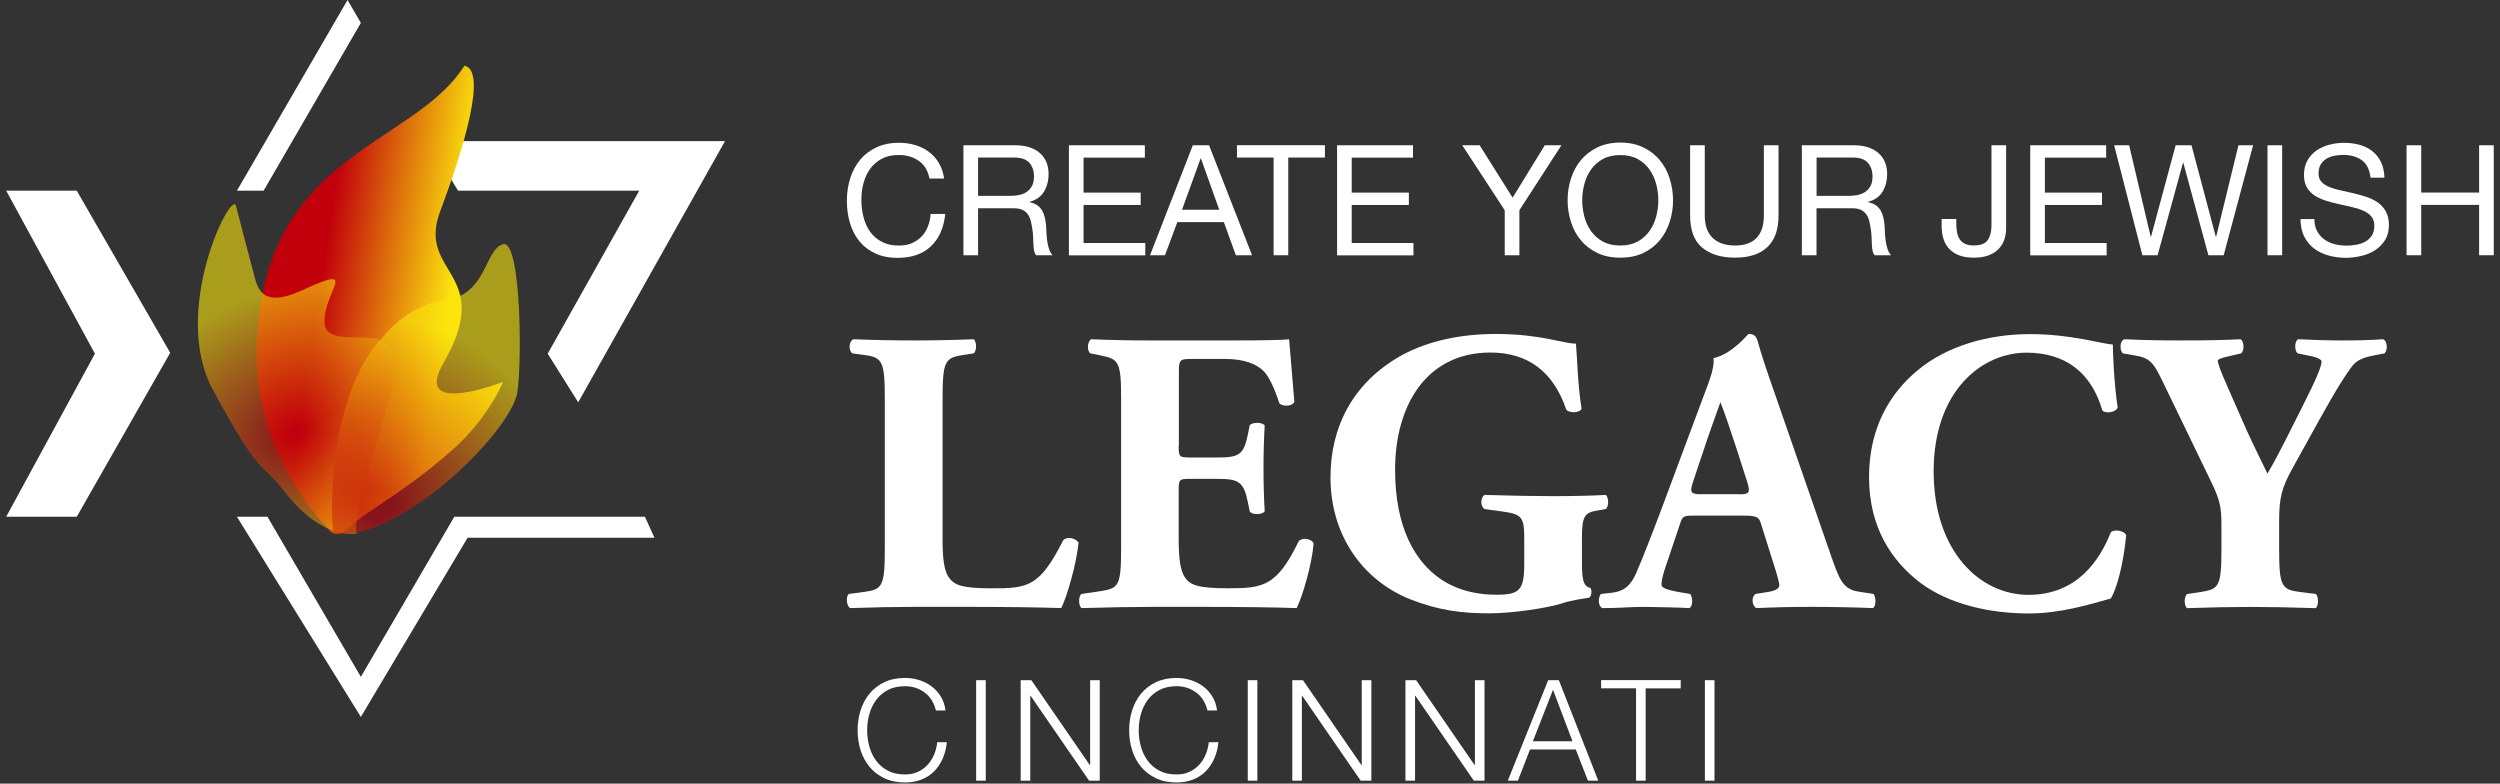 <svg width="201" height="63" viewBox="0 0 201 63" fill="none" xmlns="http://www.w3.org/2000/svg">
<rect x="0" y="0" width="201" height="63" fill="#333333" stroke="none"/>
<path d="M75.783 43.408C75.783 44.935 75.912 45.974 76.333 46.489C76.755 47.039 77.341 47.301 79.707 47.301C82.659 47.301 83.57 47.203 85.483 43.439C85.74 43.115 86.491 43.243 86.717 43.634C86.552 45.321 85.776 48.016 85.323 48.89C83.606 48.824 80.489 48.793 77.825 48.793H73.474C71.982 48.793 70.357 48.824 68.346 48.89C68.053 48.695 67.991 47.949 68.248 47.754L69.483 47.589C70.943 47.394 71.139 47.137 71.139 44.118V32.047C71.139 29.028 70.943 28.735 69.483 28.539L68.541 28.411C68.217 28.215 68.217 27.469 68.608 27.274C70.295 27.341 71.92 27.372 73.479 27.372C75.037 27.372 76.657 27.341 78.282 27.274C78.54 27.469 78.54 28.215 78.282 28.411L77.439 28.539C75.978 28.765 75.783 29.028 75.783 32.047V43.408Z" fill="white"/>
<path d="M94.766 35.812C94.766 36.722 94.797 36.783 95.676 36.783H97.914C99.6 36.783 99.991 36.557 100.315 34.999L100.48 34.186C100.706 33.929 101.519 33.929 101.683 34.217C101.617 35.256 101.586 36.423 101.586 37.658C101.586 38.892 101.617 40.06 101.683 41.099C101.519 41.392 100.711 41.423 100.48 41.13L100.315 40.317C99.991 38.758 99.6 38.501 97.914 38.501H95.676C94.802 38.501 94.766 38.532 94.766 39.509V43.372C94.766 44.863 94.895 45.902 95.285 46.453C95.707 47.039 96.324 47.296 98.695 47.296C101.519 47.296 102.625 47.198 104.409 43.531C104.666 43.176 105.479 43.305 105.613 43.696C105.484 45.383 104.702 48.011 104.25 48.89C102.532 48.824 99.415 48.793 96.751 48.793H92.534C90.975 48.793 89.386 48.824 86.954 48.89C86.697 48.695 86.697 47.918 86.954 47.754L88.481 47.528C89.942 47.301 90.137 47.106 90.137 44.118V32.016C90.137 29.064 89.942 28.868 88.481 28.575L87.668 28.411C87.375 28.215 87.411 27.469 87.735 27.274C89.263 27.341 90.852 27.372 92.41 27.372H99.292C101.37 27.372 103.221 27.341 103.643 27.274C103.674 27.793 103.9 30.128 104.065 32.304C103.936 32.659 103.19 32.726 102.861 32.432C102.506 31.296 102.049 30.324 101.627 29.866C101.01 29.249 100.038 28.858 98.448 28.858H95.851C94.781 28.858 94.781 28.925 94.781 30.123V35.812H94.766Z" fill="white"/>
<path d="M127.188 45.126C127.188 46.489 127.255 47.137 127.872 47.27C128.001 47.399 127.97 47.949 127.775 48.047C127.224 48.145 126.381 48.242 125.501 48.536C124.365 48.891 121.572 49.312 119.756 49.312C117.55 49.312 115.668 49.086 113.364 48.176C109.568 46.648 106.971 43.048 106.971 38.373C106.971 34.315 108.786 30.746 112.685 28.57C114.891 27.367 117.519 26.852 120.281 26.852C123.881 26.852 125.671 27.629 126.705 27.629C126.803 28.601 126.833 30.874 127.157 32.854C127.029 33.209 126.149 33.245 125.923 32.921C124.884 29.871 122.842 28.344 119.823 28.344C114.665 28.344 112.165 32.628 112.165 37.756C112.165 42.395 113.754 45.157 115.863 46.581C117.421 47.62 119.108 47.816 120.312 47.816C122.163 47.816 122.549 47.461 122.549 45.347V43.3C122.549 41.546 122.354 41.351 120.795 41.124L119.366 40.929C119.011 40.733 119.011 39.988 119.366 39.792C121.67 39.859 123.259 39.89 124.848 39.89C126.406 39.89 127.996 39.859 129.101 39.792C129.359 39.988 129.359 40.733 129.101 40.929L128.356 41.058C127.384 41.222 127.188 41.546 127.188 43.295V45.126Z" fill="white"/>
<path d="M136.147 41.459C135.371 41.459 135.273 41.49 135.078 42.107L133.813 45.871C133.617 46.52 133.586 46.782 133.586 47.039C133.586 47.234 134.008 47.43 134.918 47.589L135.89 47.754C136.086 47.98 136.147 48.726 135.823 48.891C134.687 48.824 133.519 48.824 132.156 48.793C131.051 48.793 130.305 48.891 128.813 48.891C128.459 48.695 128.489 48.016 128.716 47.754L129.59 47.656C130.367 47.559 131.02 47.301 131.57 46.031C132.12 44.735 132.738 43.176 133.617 40.836L136.569 32.916C137.315 30.869 137.865 29.738 137.768 28.796C139.326 28.442 140.524 26.847 140.591 26.847C141.013 26.847 141.208 27.012 141.337 27.495C141.594 28.436 141.985 29.64 142.798 31.944L147.21 44.668C147.889 46.617 148.182 47.363 149.386 47.559L150.62 47.754C150.816 47.919 150.877 48.695 150.589 48.891C149.031 48.824 147.277 48.793 145.59 48.793C143.965 48.793 142.7 48.824 141.208 48.891C140.853 48.695 140.787 48.016 141.141 47.754L142.18 47.589C142.926 47.461 143.055 47.234 143.055 47.039C143.055 46.813 142.828 46.031 142.438 44.833L141.563 42.04C141.399 41.52 141.141 41.454 140.005 41.454H136.147V41.459ZM139.845 39.741C140.591 39.741 140.756 39.643 140.493 38.8L139.65 36.172C139.197 34.778 138.611 33.024 138.318 32.34C138.061 33.086 137.408 34.84 136.924 36.331L136.111 38.764C135.818 39.638 135.983 39.736 136.796 39.736H139.845V39.741Z" fill="white"/>
<path d="M169.871 27.701C169.871 28.287 169.969 30.879 170.262 32.767C170.133 33.158 169.254 33.286 169.027 32.993C168.153 29.974 166.075 28.354 162.928 28.354C159.328 28.354 155.465 31.435 155.465 37.895C155.465 44.354 159.199 47.826 163.092 47.826C167.022 47.826 168.837 45.002 169.711 42.796C169.969 42.539 170.75 42.636 170.946 43.022C170.72 45.424 170.169 47.373 169.711 48.119C167.958 48.608 165.654 49.322 163.123 49.322C159.945 49.322 156.694 48.577 154.39 46.854C152.055 45.069 150.271 42.374 150.271 38.352C150.271 34.392 151.957 31.599 154.2 29.753C156.504 27.84 159.816 26.863 163.19 26.863C166.492 26.857 168.894 27.634 169.871 27.701Z" fill="white"/>
<path d="M183.243 44.123C183.243 47.142 183.438 47.399 184.899 47.594L186.195 47.759C186.421 47.954 186.421 48.7 186.195 48.895C184.086 48.829 182.497 48.798 180.939 48.798C179.38 48.798 177.76 48.829 175.842 48.895C175.585 48.7 175.585 47.954 175.842 47.759L176.948 47.594C178.408 47.368 178.604 47.142 178.604 44.123V42.498C178.604 40.877 178.573 40.358 177.729 38.635L173.867 30.653C173.219 29.321 172.926 28.801 171.789 28.606L170.683 28.411C170.39 28.153 170.426 27.372 170.812 27.274C172.273 27.341 173.471 27.372 175.389 27.372C177.369 27.372 179.025 27.341 180.126 27.274C180.419 27.402 180.481 28.148 180.193 28.411L179.087 28.668C178.501 28.796 178.311 28.925 178.311 28.961C178.311 29.218 178.475 29.707 179.154 31.234L180.682 34.706C181.17 35.776 181.916 37.272 182.302 38.08C183.243 36.49 184.251 34.382 185.094 32.726C186.262 30.422 186.653 29.45 186.653 29.059C186.653 28.863 186.133 28.668 185.357 28.539L184.739 28.411C184.482 28.246 184.446 27.439 184.77 27.274C186.066 27.341 187.239 27.372 188.406 27.372C189.641 27.372 190.644 27.341 191.585 27.274C191.976 27.402 191.976 28.184 191.713 28.411L190.87 28.575C190.284 28.673 189.538 28.899 189.183 29.352C188.694 29.969 187.918 31.136 186.359 33.96L184.313 37.658C183.469 39.185 183.243 39.993 183.243 41.844V44.123Z" fill="white"/>
<path d="M73.865 12.93C73.412 12.616 72.882 12.462 72.26 12.462C71.73 12.462 71.278 12.559 70.902 12.76C70.527 12.96 70.218 13.223 69.971 13.557C69.73 13.891 69.549 14.272 69.431 14.704C69.313 15.136 69.256 15.578 69.256 16.041C69.256 16.545 69.313 17.023 69.431 17.471C69.544 17.918 69.724 18.314 69.971 18.649C70.213 18.983 70.527 19.25 70.907 19.446C71.288 19.646 71.74 19.744 72.27 19.744C72.656 19.744 73.001 19.683 73.304 19.554C73.607 19.425 73.865 19.25 74.086 19.024C74.307 18.798 74.477 18.525 74.6 18.212C74.724 17.898 74.801 17.558 74.821 17.198H75.999C75.886 18.314 75.5 19.178 74.847 19.801C74.194 20.418 73.304 20.732 72.172 20.732C71.489 20.732 70.887 20.613 70.377 20.377C69.863 20.14 69.442 19.816 69.102 19.405C68.763 18.993 68.511 18.505 68.341 17.944C68.171 17.384 68.089 16.782 68.089 16.139C68.089 15.496 68.181 14.889 68.362 14.323C68.541 13.758 68.809 13.264 69.159 12.842C69.508 12.42 69.945 12.091 70.47 11.844C70.995 11.603 71.597 11.479 72.27 11.479C72.733 11.479 73.17 11.541 73.582 11.664C73.993 11.788 74.364 11.968 74.682 12.21C75.006 12.451 75.274 12.75 75.485 13.11C75.701 13.47 75.84 13.881 75.906 14.354H74.729C74.605 13.711 74.317 13.243 73.865 12.93Z" fill="white"/>
<path d="M81.62 11.68C82.464 11.68 83.122 11.886 83.595 12.297C84.068 12.709 84.305 13.274 84.305 13.994C84.305 14.529 84.181 15.002 83.94 15.403C83.698 15.81 83.307 16.082 82.772 16.232V16.257C83.029 16.309 83.235 16.391 83.4 16.504C83.559 16.617 83.688 16.756 83.785 16.921C83.878 17.08 83.95 17.26 83.996 17.461C84.043 17.661 84.079 17.867 84.099 18.078C84.115 18.294 84.13 18.51 84.135 18.736C84.145 18.957 84.166 19.179 84.197 19.395C84.228 19.611 84.279 19.811 84.341 20.007C84.403 20.202 84.495 20.372 84.619 20.521H83.307C83.225 20.428 83.168 20.305 83.143 20.151C83.112 19.991 83.096 19.816 83.086 19.626C83.076 19.431 83.071 19.225 83.06 18.999C83.05 18.777 83.029 18.556 82.988 18.34C82.957 18.124 82.916 17.924 82.865 17.728C82.813 17.533 82.736 17.363 82.628 17.219C82.52 17.075 82.381 16.957 82.207 16.875C82.032 16.787 81.8 16.746 81.512 16.746H78.637V20.521H77.46V11.68H81.62ZM81.867 15.692C82.114 15.65 82.33 15.568 82.515 15.45C82.7 15.332 82.849 15.167 82.963 14.966C83.076 14.766 83.132 14.504 83.132 14.18C83.132 13.732 83.009 13.372 82.762 13.089C82.515 12.811 82.114 12.667 81.558 12.667H78.637V15.748H81.091C81.363 15.753 81.62 15.733 81.867 15.692Z" fill="white"/>
<path d="M92.045 11.68V12.673H87.118V15.486H91.711V16.479H87.118V19.539H92.081V20.531H85.94V11.68H92.045Z" fill="white"/>
<path d="M97.209 11.68L100.665 20.521H99.364L98.397 17.857H94.658L93.665 20.521H92.462L95.903 11.68H97.209ZM98.027 16.864L96.556 12.739H96.53L95.034 16.864H98.027Z" fill="white"/>
<path d="M99.452 12.667V11.675H106.523V12.667H103.576V20.521H102.399V12.667H99.452Z" fill="white"/>
<path d="M113.605 11.68V12.673H108.678V15.486H113.271V16.479H108.678V19.539H113.641V20.531H107.5V11.68H113.605Z" fill="white"/>
<path d="M122.158 20.521H120.98V16.905L117.565 11.68H118.964L121.613 15.892L124.2 11.68H125.537L122.158 16.905V20.521Z" fill="white"/>
<path d="M126.304 14.359C126.484 13.804 126.746 13.31 127.101 12.878C127.456 12.451 127.898 12.107 128.428 11.85C128.957 11.592 129.569 11.464 130.274 11.464C130.974 11.464 131.591 11.592 132.12 11.85C132.65 12.107 133.092 12.446 133.447 12.878C133.802 13.305 134.07 13.799 134.245 14.359C134.419 14.915 134.512 15.496 134.512 16.098C134.512 16.7 134.425 17.281 134.245 17.836C134.065 18.392 133.802 18.885 133.447 19.317C133.092 19.744 132.65 20.089 132.12 20.341C131.591 20.593 130.979 20.716 130.274 20.716C129.575 20.716 128.957 20.593 128.428 20.341C127.898 20.089 127.456 19.749 127.101 19.317C126.746 18.89 126.478 18.397 126.304 17.836C126.124 17.281 126.036 16.7 126.036 16.098C126.036 15.496 126.124 14.915 126.304 14.359ZM127.384 17.42C127.497 17.852 127.682 18.242 127.929 18.592C128.176 18.937 128.495 19.22 128.88 19.425C129.266 19.636 129.729 19.739 130.269 19.739C130.804 19.739 131.267 19.636 131.658 19.425C132.043 19.215 132.362 18.937 132.609 18.592C132.856 18.248 133.036 17.857 133.154 17.42C133.267 16.988 133.329 16.545 133.329 16.103C133.329 15.655 133.272 15.218 133.154 14.786C133.041 14.354 132.856 13.963 132.609 13.614C132.362 13.269 132.043 12.986 131.658 12.78C131.272 12.57 130.809 12.467 130.269 12.467C129.734 12.467 129.271 12.57 128.88 12.78C128.495 12.991 128.176 13.269 127.929 13.614C127.682 13.958 127.502 14.349 127.384 14.786C127.27 15.218 127.209 15.661 127.209 16.103C127.209 16.545 127.27 16.982 127.384 17.42Z" fill="white"/>
<path d="M142.093 19.868C141.491 20.433 140.632 20.716 139.516 20.716C138.38 20.716 137.49 20.444 136.847 19.904C136.209 19.364 135.885 18.505 135.885 17.322V11.68H137.063V17.327C137.063 18.119 137.274 18.721 137.696 19.127C138.117 19.534 138.724 19.739 139.516 19.739C140.267 19.739 140.838 19.534 141.229 19.127C141.62 18.721 141.815 18.119 141.815 17.327V11.68H142.993V17.327C142.998 18.453 142.695 19.302 142.093 19.868Z" fill="white"/>
<path d="M149.041 11.68C149.885 11.68 150.543 11.886 151.016 12.297C151.489 12.709 151.726 13.274 151.726 13.994C151.726 14.529 151.602 15.002 151.361 15.403C151.119 15.81 150.728 16.082 150.188 16.232V16.257C150.445 16.309 150.651 16.391 150.816 16.504C150.975 16.617 151.104 16.756 151.201 16.921C151.294 17.08 151.366 17.26 151.412 17.461C151.458 17.661 151.494 17.867 151.515 18.078C151.53 18.294 151.546 18.51 151.551 18.736C151.561 18.957 151.582 19.179 151.613 19.395C151.644 19.611 151.695 19.811 151.757 20.007C151.818 20.202 151.911 20.372 152.034 20.521H150.723C150.641 20.428 150.584 20.305 150.553 20.151C150.522 19.991 150.507 19.816 150.497 19.626C150.486 19.431 150.481 19.225 150.471 18.999C150.461 18.777 150.44 18.556 150.399 18.34C150.368 18.124 150.327 17.924 150.276 17.728C150.224 17.533 150.147 17.363 150.039 17.219C149.931 17.075 149.792 16.957 149.617 16.875C149.442 16.787 149.211 16.746 148.923 16.746H146.048V20.521H144.87V11.68H149.041ZM149.288 15.692C149.535 15.65 149.751 15.568 149.936 15.45C150.121 15.332 150.27 15.167 150.384 14.966C150.497 14.766 150.548 14.504 150.548 14.18C150.548 13.732 150.425 13.372 150.178 13.089C149.931 12.811 149.53 12.667 148.974 12.667H146.053V15.748H148.506C148.779 15.753 149.041 15.733 149.288 15.692Z" fill="white"/>
<path d="M161.169 19.194C161.081 19.482 160.937 19.739 160.737 19.965C160.536 20.192 160.269 20.372 159.929 20.511C159.595 20.649 159.178 20.716 158.685 20.716C157.857 20.716 157.224 20.5 156.777 20.068C156.329 19.636 156.108 18.999 156.108 18.155V17.61H157.286V17.98C157.286 18.237 157.306 18.469 157.347 18.685C157.389 18.901 157.461 19.086 157.563 19.24C157.666 19.4 157.81 19.518 157.995 19.605C158.181 19.693 158.417 19.734 158.705 19.734C159.24 19.734 159.61 19.59 159.811 19.302C160.012 19.014 160.114 18.623 160.114 18.14V11.68H161.292V18.314C161.297 18.613 161.256 18.906 161.169 19.194Z" fill="white"/>
<path d="M169.336 11.68V12.673H164.409V15.486H169.002V16.479H164.409V19.539H169.372V20.531H163.231V11.68H169.336Z" fill="white"/>
<path d="M177.555 20.521L175.539 13.089H175.513L173.471 20.521H172.247L169.979 11.68H171.182L172.916 19.035H172.941L174.922 11.68H176.197L178.151 19.035H178.177L179.972 11.68H181.15L178.784 20.521H177.555Z" fill="white"/>
<path d="M183.485 11.68V20.521H182.307V11.68H183.485Z" fill="white"/>
<path d="M189.893 12.883C189.502 12.6 188.998 12.456 188.391 12.456C188.145 12.456 187.903 12.482 187.661 12.528C187.419 12.575 187.208 12.662 187.023 12.775C186.838 12.894 186.689 13.048 186.576 13.238C186.463 13.434 186.411 13.675 186.411 13.963C186.411 14.236 186.494 14.457 186.653 14.627C186.812 14.796 187.028 14.935 187.296 15.043C187.563 15.151 187.867 15.239 188.206 15.311C188.546 15.383 188.89 15.46 189.24 15.542C189.59 15.625 189.934 15.722 190.274 15.835C190.613 15.949 190.917 16.098 191.184 16.288C191.452 16.478 191.668 16.715 191.827 17.008C191.986 17.296 192.069 17.661 192.069 18.098C192.069 18.566 191.966 18.973 191.755 19.307C191.544 19.641 191.272 19.914 190.942 20.125C190.613 20.336 190.243 20.49 189.831 20.582C189.425 20.675 189.019 20.727 188.613 20.727C188.119 20.727 187.651 20.665 187.208 20.541C186.766 20.418 186.38 20.228 186.046 19.976C185.712 19.724 185.45 19.4 185.254 19.009C185.059 18.618 184.961 18.15 184.961 17.615H186.077C186.077 17.985 186.149 18.304 186.293 18.577C186.437 18.844 186.627 19.065 186.864 19.24C187.1 19.415 187.373 19.544 187.687 19.626C188.001 19.708 188.325 19.749 188.654 19.749C188.916 19.749 189.183 19.724 189.451 19.677C189.718 19.626 189.96 19.544 190.176 19.425C190.392 19.307 190.562 19.142 190.696 18.937C190.829 18.731 190.896 18.469 190.896 18.145C190.896 17.841 190.814 17.589 190.654 17.404C190.495 17.214 190.279 17.059 190.011 16.941C189.744 16.823 189.441 16.725 189.101 16.648C188.762 16.576 188.417 16.499 188.067 16.417C187.718 16.34 187.373 16.247 187.034 16.144C186.694 16.041 186.391 15.902 186.123 15.738C185.856 15.568 185.64 15.352 185.48 15.079C185.321 14.812 185.239 14.473 185.239 14.071C185.239 13.624 185.331 13.238 185.511 12.914C185.691 12.59 185.933 12.318 186.236 12.107C186.54 11.896 186.879 11.742 187.265 11.639C187.651 11.536 188.042 11.484 188.448 11.484C188.901 11.484 189.322 11.536 189.713 11.644C190.099 11.752 190.444 11.921 190.737 12.153C191.03 12.384 191.261 12.678 191.431 13.027C191.601 13.377 191.693 13.799 191.709 14.282H190.593C190.515 13.629 190.284 13.171 189.893 12.883Z" fill="white"/>
<path d="M194.666 11.68V15.481H199.321V11.68H200.498V20.521H199.321V16.473H194.666V20.521H193.488V11.68H194.666Z" fill="white"/>
<path d="M7.632 28.436L0.498 41.546H6.171L13.685 28.364L6.171 15.332H0.498L7.632 28.436Z" fill="white"/>
<path d="M34.381 11.346L36.829 15.332H51.394L44.035 28.436L46.488 32.345L58.291 11.346H34.381Z" fill="white"/>
<path d="M19.049 15.332H21.194L29.012 1.841L27.942 0L19.049 15.332Z" fill="white"/>
<path d="M19.049 41.546L29.012 57.639L37.595 43.233H52.618L51.852 41.546H36.526L29.012 54.419L21.503 41.546H19.049Z" fill="white"/>
<path d="M26.512 42.667C26.311 42.472 20.644 36.84 20.644 28.652C20.638 12.271 33.121 11.968 37.333 5.287C39.174 5.616 37.333 11.824 35.394 16.977C33.465 22.105 39.889 21.838 35.631 29.233C33.131 33.569 40.444 30.704 40.444 30.704C40.444 30.704 39.292 33.595 36.392 36.156C32.426 39.658 29.685 40.903 28.173 42.328C27.18 43.259 26.712 42.863 26.512 42.667Z" fill="url(#paint0_linear)"/>
<path opacity="0.6" d="M28.672 42.883C28.672 42.883 25.977 43.475 23.045 39.725C20.705 36.732 21.07 38.656 17.115 31.337C13.68 24.985 18.628 15.172 18.972 16.556C19.317 17.939 19.8 19.709 20.412 22.049C20.7 23.16 21.045 24.846 24.316 23.329C28.965 21.179 26.08 23.314 26.09 25.849C26.095 28.385 31.202 25.793 31.67 28.657C32.144 31.517 28.173 40.795 28.672 42.883Z" fill="url(#paint1_radial)"/>
<path opacity="0.6" d="M26.872 42.837C26.533 42.76 26.157 31.805 30.837 27.042C31.244 26.518 33.075 24.476 35.595 24.188C39.205 23.776 38.907 20.084 40.445 19.636C41.983 19.189 41.988 30.411 41.515 31.882C40.285 35.724 31.336 43.83 26.872 42.837Z" fill="url(#paint2_radial)"/>
<path d="M74.908 56.296C74.754 56.05 74.564 55.844 74.343 55.679C74.121 55.515 73.875 55.386 73.607 55.299C73.34 55.211 73.057 55.17 72.764 55.17C72.229 55.17 71.766 55.273 71.385 55.474C71 55.679 70.686 55.947 70.439 56.281C70.192 56.615 70.012 56.996 69.894 57.418C69.775 57.839 69.719 58.276 69.719 58.719C69.719 59.156 69.775 59.588 69.894 60.015C70.012 60.442 70.192 60.822 70.439 61.157C70.686 61.491 71 61.764 71.385 61.964C71.771 62.17 72.229 62.267 72.764 62.267C73.139 62.267 73.479 62.201 73.782 62.062C74.085 61.928 74.343 61.743 74.564 61.506C74.78 61.275 74.96 60.997 75.094 60.689C75.227 60.375 75.315 60.035 75.356 59.675H76.127C76.076 60.174 75.957 60.622 75.778 61.023C75.597 61.424 75.361 61.764 75.078 62.041C74.79 62.319 74.456 62.535 74.065 62.684C73.679 62.833 73.247 62.91 72.769 62.91C72.136 62.91 71.581 62.797 71.097 62.566C70.619 62.334 70.218 62.031 69.904 61.645C69.59 61.26 69.349 60.817 69.189 60.308C69.03 59.799 68.953 59.269 68.953 58.714C68.953 58.153 69.03 57.623 69.189 57.119C69.349 56.615 69.585 56.168 69.904 55.777C70.223 55.391 70.619 55.078 71.097 54.851C71.576 54.62 72.131 54.507 72.769 54.507C73.155 54.507 73.53 54.563 73.895 54.676C74.26 54.789 74.595 54.959 74.893 55.18C75.191 55.401 75.438 55.674 75.639 55.998C75.839 56.322 75.963 56.698 76.019 57.119H75.248C75.171 56.821 75.063 56.543 74.908 56.296Z" fill="white"/>
<path d="M79.254 54.687V62.766H78.483V54.687H79.254Z" fill="white"/>
<path d="M82.921 54.687L87.627 61.522H87.648V54.687H88.419V62.766H87.561L82.855 55.931H82.834V62.766H82.062V54.687H82.921Z" fill="white"/>
<path d="M96.741 56.296C96.587 56.05 96.396 55.844 96.175 55.679C95.954 55.515 95.707 55.386 95.44 55.299C95.172 55.211 94.889 55.17 94.596 55.17C94.061 55.17 93.598 55.273 93.218 55.474C92.832 55.679 92.518 55.947 92.272 56.281C92.025 56.615 91.845 56.996 91.726 57.418C91.608 57.839 91.552 58.276 91.552 58.719C91.552 59.156 91.608 59.588 91.726 60.015C91.845 60.442 92.025 60.822 92.272 61.157C92.518 61.491 92.832 61.764 93.218 61.964C93.604 62.17 94.061 62.267 94.596 62.267C94.972 62.267 95.311 62.201 95.615 62.062C95.918 61.928 96.175 61.743 96.396 61.506C96.617 61.275 96.792 60.997 96.926 60.689C97.06 60.38 97.147 60.035 97.188 59.675H97.96C97.908 60.174 97.79 60.622 97.61 61.023C97.43 61.424 97.194 61.764 96.911 62.041C96.628 62.319 96.288 62.535 95.897 62.684C95.507 62.833 95.075 62.91 94.601 62.91C93.969 62.91 93.413 62.797 92.93 62.566C92.446 62.334 92.05 62.031 91.737 61.645C91.418 61.26 91.181 60.817 91.022 60.308C90.862 59.804 90.785 59.269 90.785 58.714C90.785 58.153 90.862 57.623 91.022 57.119C91.181 56.615 91.418 56.168 91.737 55.777C92.055 55.391 92.451 55.078 92.93 54.851C93.408 54.625 93.964 54.507 94.601 54.507C94.987 54.507 95.362 54.563 95.728 54.676C96.093 54.789 96.427 54.959 96.725 55.18C97.024 55.401 97.271 55.674 97.471 55.998C97.672 56.322 97.795 56.698 97.852 57.119H97.08C97.008 56.821 96.9 56.543 96.741 56.296Z" fill="white"/>
<path d="M101.092 54.687V62.766H100.32V54.687H101.092Z" fill="white"/>
<path d="M104.759 54.687L109.465 61.522H109.485V54.687H110.257V62.766H109.398L104.692 55.931H104.671V62.766H103.9V54.687H104.759Z" fill="white"/>
<path d="M113.857 54.687L118.563 61.522H118.583V54.687H119.355V62.766H118.496L113.79 55.931H113.77V62.766H112.998V54.687H113.857Z" fill="white"/>
<path d="M125.331 54.687L128.499 62.766H127.671L126.689 60.257H123.012L122.04 62.766H121.227L124.472 54.687H125.331ZM126.427 59.598L124.863 55.458L123.243 59.598H126.427Z" fill="white"/>
<path d="M135.129 54.687V55.345H132.311V62.766H131.539V55.34H128.731V54.681H135.129V54.687Z" fill="white"/>
<path d="M137.845 54.687V62.766H137.073V54.687H137.845Z" fill="white"/>
<defs>
<linearGradient id="paint0_linear" x1="22.229" y1="22.62" x2="39.716" y2="25.232" gradientUnits="userSpaceOnUse">
<stop offset="0.198" stop-color="#C1000B"/>
<stop offset="0.795" stop-color="#FBE50D"/>
</linearGradient>
<radialGradient id="paint1_radial" cx="0" cy="0" r="1" gradientUnits="userSpaceOnUse" gradientTransform="translate(23.957 34.739) rotate(-21.729) scale(19.056 14.463)">
<stop offset="0.032" stop-color="#C1000B"/>
<stop offset="0.795" stop-color="#FBE50D"/>
</radialGradient>
<radialGradient id="paint2_radial" cx="0" cy="0" r="1" gradientUnits="userSpaceOnUse" gradientTransform="translate(30.346 40.466) rotate(-11.104) scale(18.739)">
<stop offset="0.07" stop-color="#C1000B"/>
<stop offset="0.795" stop-color="#FBE50D"/>
</radialGradient>
</defs>
</svg>
